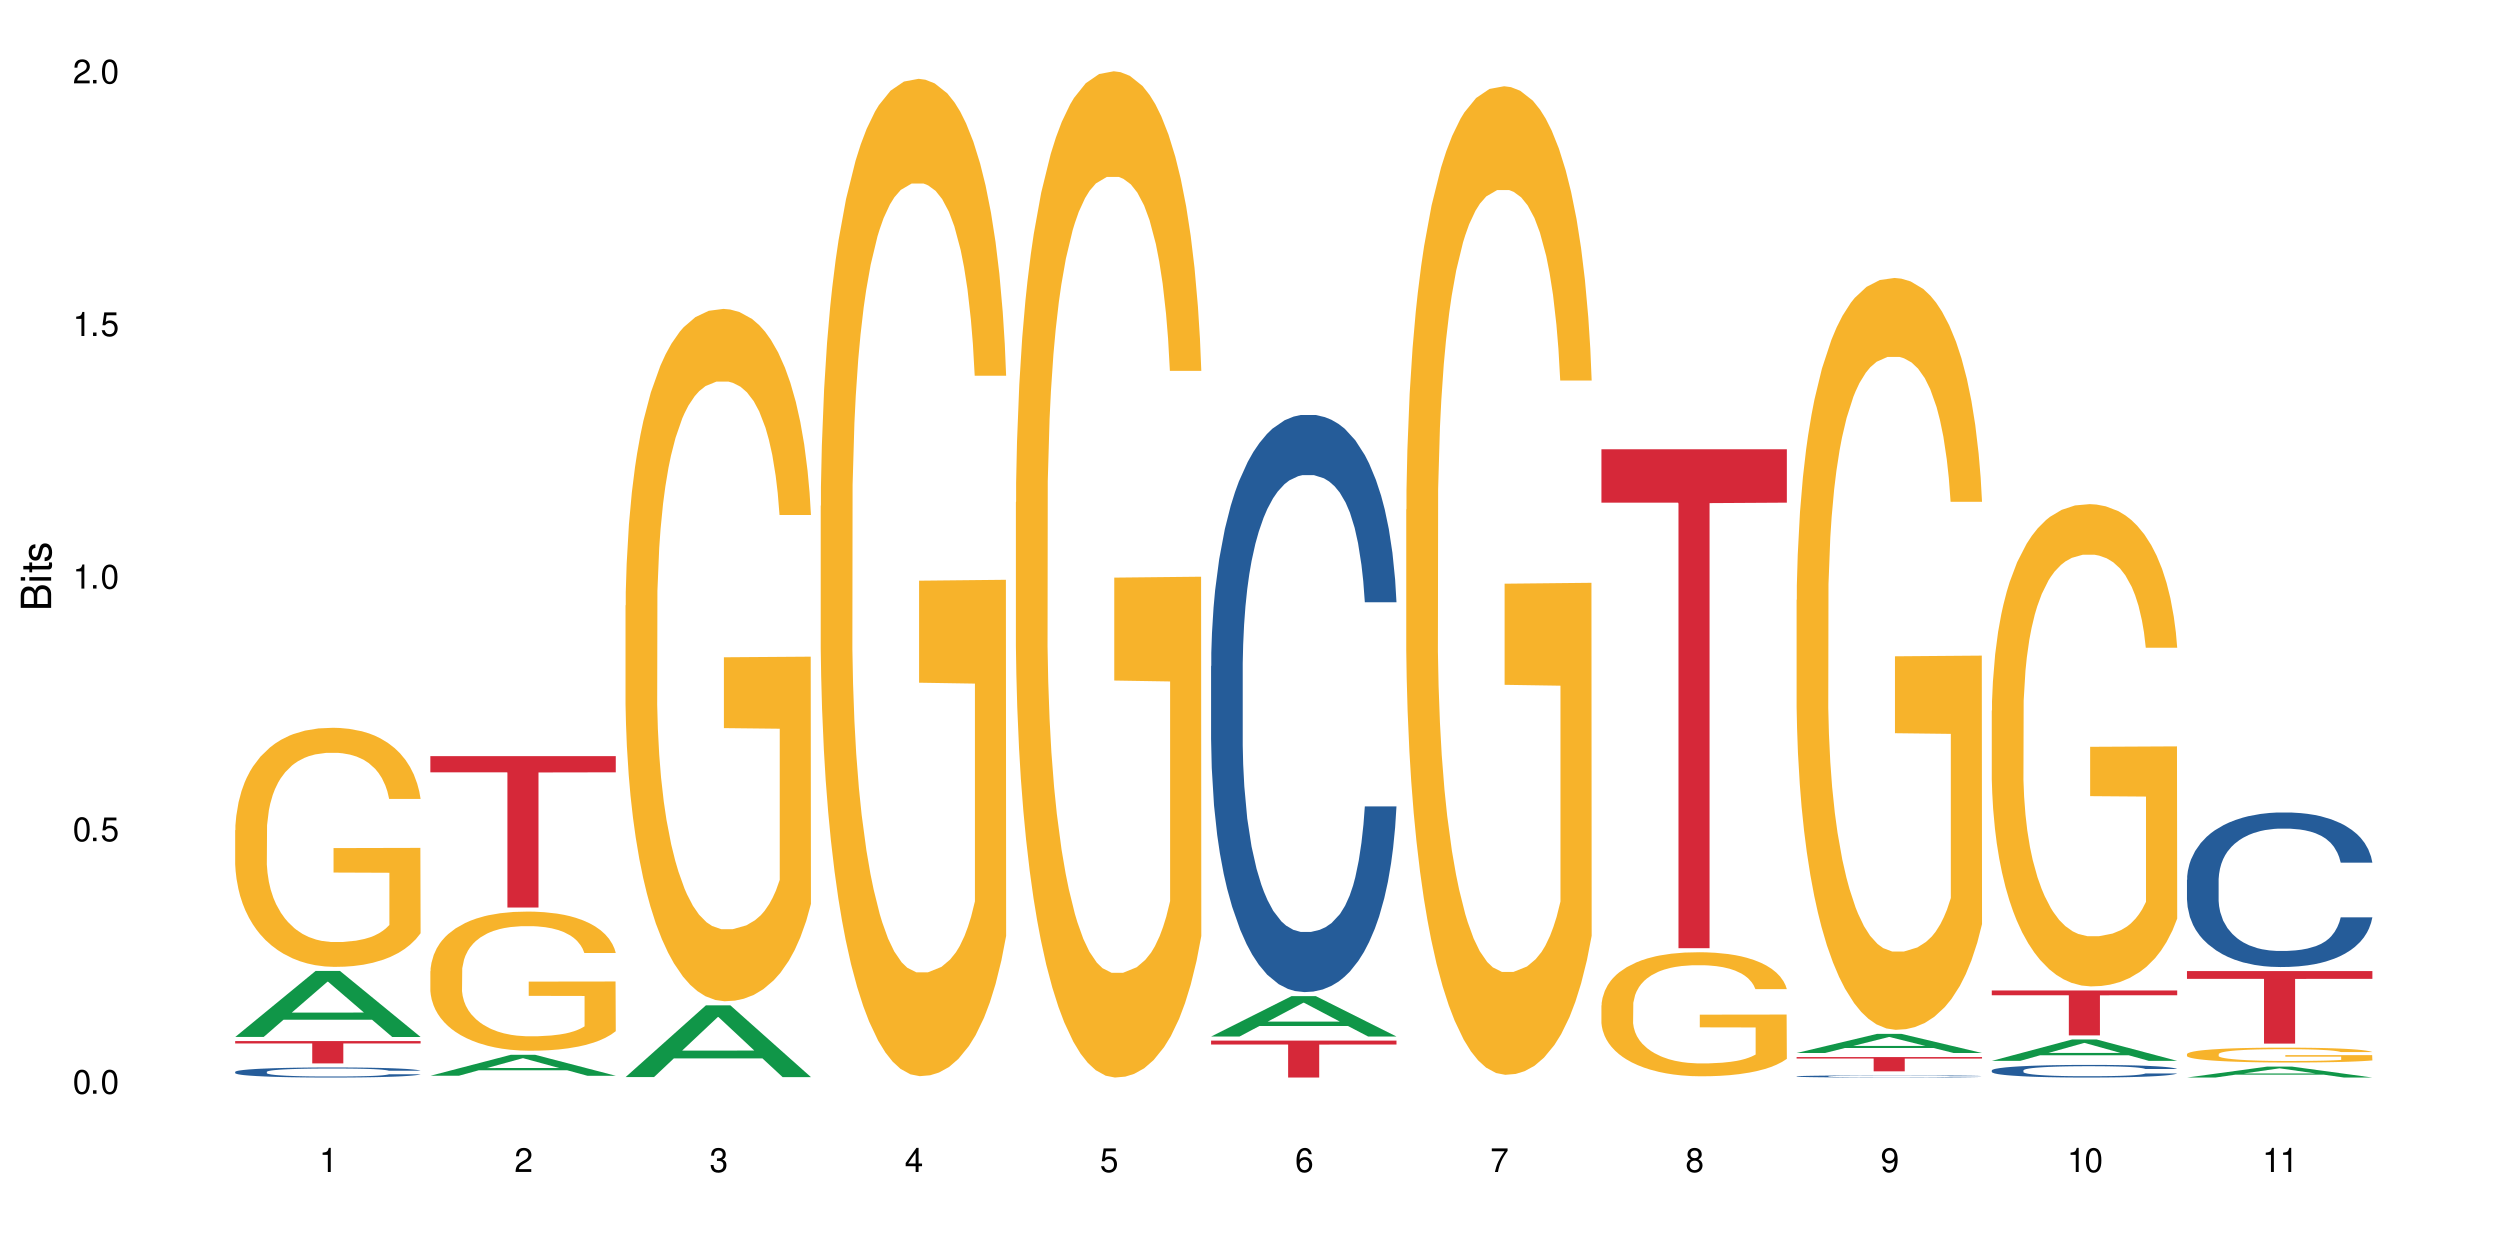<?xml version="1.0" encoding="UTF-8"?>
<svg xmlns="http://www.w3.org/2000/svg" xmlns:xlink="http://www.w3.org/1999/xlink" width="720" height="360" viewBox="0 0 720 360">
<defs>
<g>
<g id="glyph-0-0">
</g>
<g id="glyph-0-1">
<path d="M 2.641 -6.938 C 2 -6.938 1.422 -6.656 1.078 -6.172 C 0.641 -5.562 0.406 -4.641 0.406 -3.359 C 0.406 -1.016 1.188 0.219 2.641 0.219 C 4.078 0.219 4.859 -1.016 4.859 -3.297 C 4.859 -4.641 4.656 -5.547 4.203 -6.172 C 3.844 -6.656 3.281 -6.938 2.641 -6.938 Z M 2.641 -6.188 C 3.547 -6.188 4 -5.25 4 -3.375 C 4 -1.406 3.562 -0.484 2.625 -0.484 C 1.734 -0.484 1.281 -1.438 1.281 -3.344 C 1.281 -5.25 1.734 -6.188 2.641 -6.188 Z M 2.641 -6.188 "/>
</g>
<g id="glyph-0-2">
<path d="M 1.828 -1 L 0.828 -1 L 0.828 0 L 1.828 0 Z M 1.828 -1 "/>
</g>
<g id="glyph-0-3">
<path d="M 4.562 -6.797 L 1.062 -6.797 L 0.547 -3.094 L 1.328 -3.094 C 1.719 -3.562 2.047 -3.734 2.578 -3.734 C 3.484 -3.734 4.062 -3.109 4.062 -2.094 C 4.062 -1.125 3.484 -0.531 2.578 -0.531 C 1.828 -0.531 1.375 -0.906 1.188 -1.672 L 0.328 -1.672 C 0.453 -1.109 0.547 -0.844 0.75 -0.594 C 1.125 -0.078 1.828 0.219 2.594 0.219 C 3.969 0.219 4.922 -0.781 4.922 -2.219 C 4.922 -3.562 4.031 -4.484 2.719 -4.484 C 2.25 -4.484 1.859 -4.359 1.469 -4.062 L 1.734 -5.969 L 4.562 -5.969 Z M 4.562 -6.797 "/>
</g>
<g id="glyph-0-4">
<path d="M 2.484 -4.938 L 2.484 0 L 3.328 0 L 3.328 -6.938 L 2.766 -6.938 C 2.469 -5.875 2.281 -5.734 0.984 -5.562 L 0.984 -4.938 Z M 2.484 -4.938 "/>
</g>
<g id="glyph-0-5">
<path d="M 4.859 -0.828 L 1.281 -0.828 C 1.359 -1.406 1.672 -1.781 2.5 -2.281 L 3.469 -2.828 C 4.406 -3.344 4.906 -4.062 4.906 -4.906 C 4.906 -5.484 4.672 -6.031 4.266 -6.406 C 3.859 -6.766 3.375 -6.938 2.719 -6.938 C 1.859 -6.938 1.219 -6.625 0.844 -6.031 C 0.609 -5.672 0.5 -5.234 0.484 -4.531 L 1.328 -4.531 C 1.359 -5.016 1.406 -5.281 1.531 -5.516 C 1.75 -5.938 2.188 -6.203 2.703 -6.203 C 3.469 -6.203 4.031 -5.641 4.031 -4.891 C 4.031 -4.344 3.719 -3.859 3.125 -3.516 L 2.234 -3 C 0.812 -2.172 0.406 -1.531 0.328 -0.016 L 4.859 -0.016 Z M 4.859 -0.828 "/>
</g>
<g id="glyph-0-6">
<path d="M 2.125 -3.188 L 2.578 -3.188 C 3.5 -3.188 3.984 -2.766 3.984 -1.922 C 3.984 -1.062 3.469 -0.531 2.594 -0.531 C 1.656 -0.531 1.203 -1 1.156 -2.016 L 0.312 -2.016 C 0.344 -1.453 0.438 -1.094 0.609 -0.781 C 0.953 -0.109 1.625 0.219 2.547 0.219 C 3.953 0.219 4.859 -0.625 4.859 -1.938 C 4.859 -2.828 4.516 -3.297 3.703 -3.594 C 4.344 -3.844 4.656 -4.328 4.656 -5.031 C 4.656 -6.219 3.875 -6.938 2.578 -6.938 C 1.203 -6.938 0.484 -6.172 0.453 -4.703 L 1.297 -4.703 C 1.312 -5.125 1.344 -5.359 1.453 -5.578 C 1.641 -5.969 2.062 -6.203 2.594 -6.203 C 3.344 -6.203 3.797 -5.75 3.797 -5 C 3.797 -4.516 3.609 -4.219 3.25 -4.047 C 3.016 -3.953 2.703 -3.922 2.125 -3.906 Z M 2.125 -3.188 "/>
</g>
<g id="glyph-0-7">
<path d="M 3.141 -1.672 L 3.141 0 L 3.984 0 L 3.984 -1.672 L 4.984 -1.672 L 4.984 -2.438 L 3.984 -2.438 L 3.984 -6.938 L 3.359 -6.938 L 0.266 -2.578 L 0.266 -1.672 Z M 3.141 -2.438 L 1 -2.438 L 3.141 -5.5 Z M 3.141 -2.438 "/>
</g>
<g id="glyph-0-8">
<path d="M 4.781 -5.125 C 4.609 -6.266 3.891 -6.938 2.844 -6.938 C 2.094 -6.938 1.422 -6.578 1.031 -5.953 C 0.594 -5.266 0.406 -4.422 0.406 -3.172 C 0.406 -2 0.578 -1.25 0.984 -0.641 C 1.359 -0.078 1.953 0.219 2.703 0.219 C 3.984 0.219 4.922 -0.75 4.922 -2.094 C 4.922 -3.375 4.062 -4.281 2.844 -4.281 C 2.172 -4.281 1.641 -4.031 1.281 -3.516 C 1.281 -5.234 1.828 -6.188 2.797 -6.188 C 3.391 -6.188 3.797 -5.797 3.938 -5.125 Z M 2.734 -3.531 C 3.547 -3.531 4.062 -2.953 4.062 -2.031 C 4.062 -1.156 3.484 -0.531 2.703 -0.531 C 1.922 -0.531 1.328 -1.188 1.328 -2.078 C 1.328 -2.938 1.906 -3.531 2.734 -3.531 Z M 2.734 -3.531 "/>
</g>
<g id="glyph-0-9">
<path d="M 4.984 -6.797 L 0.438 -6.797 L 0.438 -5.969 L 4.109 -5.969 C 2.5 -3.656 1.828 -2.234 1.328 0 L 2.219 0 C 2.594 -2.172 3.453 -4.047 4.984 -6.094 Z M 4.984 -6.797 "/>
</g>
<g id="glyph-0-10">
<path d="M 3.75 -3.656 C 4.469 -4.094 4.688 -4.438 4.688 -5.078 C 4.688 -6.172 3.844 -6.938 2.641 -6.938 C 1.438 -6.938 0.594 -6.172 0.594 -5.094 C 0.594 -4.438 0.812 -4.094 1.516 -3.656 C 0.734 -3.266 0.359 -2.703 0.359 -1.922 C 0.359 -0.656 1.281 0.219 2.641 0.219 C 3.984 0.219 4.922 -0.656 4.922 -1.922 C 4.922 -2.703 4.531 -3.266 3.75 -3.656 Z M 2.641 -6.188 C 3.359 -6.188 3.812 -5.75 3.812 -5.062 C 3.812 -4.406 3.344 -3.984 2.641 -3.984 C 1.922 -3.984 1.453 -4.406 1.453 -5.078 C 1.453 -5.75 1.922 -6.188 2.641 -6.188 Z M 2.641 -3.266 C 3.484 -3.266 4.062 -2.719 4.062 -1.906 C 4.062 -1.078 3.484 -0.531 2.625 -0.531 C 1.797 -0.531 1.219 -1.094 1.219 -1.906 C 1.219 -2.719 1.781 -3.266 2.641 -3.266 Z M 2.641 -3.266 "/>
</g>
<g id="glyph-0-11">
<path d="M 0.516 -1.578 C 0.672 -0.453 1.406 0.219 2.438 0.219 C 3.188 0.219 3.859 -0.141 4.266 -0.766 C 4.688 -1.453 4.891 -2.297 4.891 -3.547 C 4.891 -4.719 4.703 -5.453 4.312 -6.078 C 3.938 -6.641 3.344 -6.938 2.594 -6.938 C 1.297 -6.938 0.359 -5.969 0.359 -4.625 C 0.359 -3.344 1.234 -2.453 2.453 -2.453 C 3.094 -2.453 3.578 -2.672 4.016 -3.203 C 4 -1.484 3.469 -0.531 2.5 -0.531 C 1.906 -0.531 1.484 -0.906 1.359 -1.578 Z M 2.578 -6.203 C 3.375 -6.203 3.969 -5.531 3.969 -4.641 C 3.969 -3.797 3.391 -3.188 2.547 -3.188 C 1.734 -3.188 1.234 -3.766 1.234 -4.688 C 1.234 -5.562 1.797 -6.203 2.578 -6.203 Z M 2.578 -6.203 "/>
</g>
<g id="glyph-1-0">
</g>
<g id="glyph-1-1">
<path d="M 0 -0.953 L 0 -4.891 C 0 -5.719 -0.234 -6.344 -0.734 -6.797 C -1.188 -7.234 -1.812 -7.469 -2.5 -7.469 C -3.547 -7.469 -4.188 -7 -4.625 -5.875 C -4.984 -6.688 -5.625 -7.094 -6.531 -7.094 C -7.172 -7.094 -7.734 -6.859 -8.141 -6.391 C -8.562 -5.922 -8.75 -5.344 -8.75 -4.5 L -8.75 -0.953 Z M -4.984 -2.062 L -7.766 -2.062 L -7.766 -4.219 C -7.766 -4.844 -7.688 -5.203 -7.453 -5.5 C -7.219 -5.812 -6.859 -5.969 -6.375 -5.969 C -5.891 -5.969 -5.531 -5.812 -5.297 -5.5 C -5.062 -5.203 -4.984 -4.844 -4.984 -4.219 Z M -0.984 -2.062 L -4 -2.062 L -4 -4.781 C -4 -5.766 -3.438 -6.359 -2.484 -6.359 C -1.547 -6.359 -0.984 -5.766 -0.984 -4.781 Z M -0.984 -2.062 "/>
</g>
<g id="glyph-1-2">
<path d="M -6.281 -1.797 L -6.281 -0.797 L 0 -0.797 L 0 -1.797 Z M -8.75 -1.797 L -8.75 -0.797 L -7.484 -0.797 L -7.484 -1.797 Z M -8.75 -1.797 "/>
</g>
<g id="glyph-1-3">
<path d="M -6.281 -3.047 L -6.281 -2.016 L -8.016 -2.016 L -8.016 -1.016 L -6.281 -1.016 L -6.281 -0.172 L -5.469 -0.172 L -5.469 -1.016 L -0.719 -1.016 C -0.078 -1.016 0.281 -1.453 0.281 -2.234 C 0.281 -2.5 0.25 -2.719 0.188 -3.047 L -0.641 -3.047 C -0.609 -2.906 -0.594 -2.766 -0.594 -2.562 C -0.594 -2.141 -0.719 -2.016 -1.156 -2.016 L -5.469 -2.016 L -5.469 -3.047 Z M -6.281 -3.047 "/>
</g>
<g id="glyph-1-4">
<path d="M -4.531 -5.25 C -5.766 -5.25 -6.469 -4.422 -6.469 -2.969 C -6.469 -1.516 -5.719 -0.562 -4.547 -0.562 C -3.562 -0.562 -3.094 -1.062 -2.734 -2.562 L -2.516 -3.484 C -2.344 -4.188 -2.094 -4.469 -1.641 -4.469 C -1.047 -4.469 -0.641 -3.875 -0.641 -3 C -0.641 -2.453 -0.797 -2 -1.062 -1.75 C -1.25 -1.594 -1.422 -1.531 -1.875 -1.469 L -1.875 -0.406 C -0.422 -0.453 0.281 -1.266 0.281 -2.922 C 0.281 -4.5 -0.5 -5.516 -1.719 -5.516 C -2.656 -5.516 -3.172 -4.984 -3.469 -3.734 L -3.703 -2.766 C -3.891 -1.953 -4.156 -1.609 -4.594 -1.609 C -5.188 -1.609 -5.547 -2.125 -5.547 -2.938 C -5.547 -3.75 -5.203 -4.172 -4.531 -4.203 Z M -4.531 -5.25 "/>
</g>
</g>
</defs>
<rect x="-72" y="-36" width="864" height="432" fill="rgb(100%, 100%, 100%)" fill-opacity="1"/>
<path fill-rule="nonzero" fill="rgb(6.275%, 58.824%, 28.235%)" fill-opacity="1" d="M 67.73 298.637 L 67.789 298.621 L 90.895 279.629 L 97.91 279.629 L 121.133 298.656 L 112.973 298.656 L 107.152 293.688 L 81.652 293.688 L 75.945 298.637 L 67.73 298.637 L 84.105 291.633 L 104.816 291.617 L 94.488 282.738 L 94.375 282.719 L 94.262 282.773 L 84.047 291.617 L 84.105 291.633 Z M 67.73 298.637 "/>
<path fill-rule="nonzero" fill="rgb(14.51%, 36.078%, 60%)" fill-opacity="1" d="M 67.73 308.691 L 67.797 308.691 L 67.797 308.629 L 67.992 308.527 L 68.449 308.398 L 68.902 308.312 L 70.074 308.156 L 71.703 308.004 L 73.398 307.887 L 74.633 307.816 L 75.742 307.766 L 78.281 307.668 L 79.91 307.617 L 81.668 307.57 L 83.816 307.527 L 85.379 307.5 L 88.895 307.457 L 91.5 307.438 L 93.52 307.43 L 97.883 307.43 L 100.488 307.441 L 102.375 307.453 L 104.461 307.477 L 106.219 307.5 L 109.281 307.559 L 112.016 307.633 L 113.254 307.676 L 115.207 307.758 L 116.703 307.836 L 117.746 307.906 L 118.918 308.004 L 119.961 308.121 L 120.742 308.258 L 121.133 308.371 L 112.016 308.371 L 111.559 308.266 L 111.039 308.184 L 110.062 308.074 L 109.086 308 L 107.715 307.922 L 106.48 307.871 L 104.785 307.82 L 103.289 307.789 L 101.727 307.766 L 100.227 307.75 L 97.363 307.734 L 94.039 307.734 L 92.805 307.738 L 90.262 307.758 L 88.895 307.777 L 86.941 307.816 L 85.574 307.852 L 83.945 307.902 L 82.84 307.949 L 81.473 308.016 L 80.496 308.078 L 79.387 308.164 L 78.738 308.23 L 78.152 308.305 L 77.629 308.395 L 77.238 308.488 L 76.977 308.586 L 76.848 308.68 L 76.848 309.09 L 76.977 309.188 L 77.305 309.297 L 78.152 309.461 L 79.387 309.602 L 80.82 309.711 L 82.188 309.793 L 82.969 309.828 L 84.012 309.871 L 85.641 309.926 L 87.984 309.977 L 89.352 310 L 91.438 310.02 L 93.586 310.031 L 96.449 310.031 L 98.988 310.02 L 100.684 310.008 L 102.441 309.984 L 104.852 309.941 L 106.348 309.898 L 107.652 309.848 L 108.629 309.797 L 109.281 309.754 L 110.258 309.672 L 111.039 309.582 L 111.625 309.488 L 112.016 309.398 L 121.133 309.398 L 120.742 309.504 L 120.156 309.609 L 119.57 309.684 L 118.656 309.777 L 117.613 309.859 L 116.117 309.953 L 114.879 310.016 L 113.254 310.082 L 111.754 310.129 L 110.125 310.176 L 107.715 310.23 L 106.152 310.254 L 104.461 310.281 L 102.441 310.301 L 99.902 310.32 L 97.168 310.328 L 94.625 310.332 L 91.891 310.328 L 89.871 310.316 L 87.203 310.293 L 83.883 310.246 L 81.473 310.195 L 79.582 310.145 L 77.957 310.09 L 76.133 310.02 L 73.789 309.902 L 72.355 309.812 L 71.379 309.738 L 70.27 309.637 L 69.488 309.543 L 68.578 309.395 L 67.926 309.207 L 67.73 309.059 Z M 67.73 308.691 "/>
<path fill-rule="nonzero" fill="rgb(96.863%, 70.196%, 16.863%)" fill-opacity="1" d="M 67.73 239.094 L 67.797 239.031 L 67.797 237.773 L 68.055 234.941 L 68.707 231.043 L 69.555 227.836 L 70.465 225.32 L 71.051 224 L 72.027 222.113 L 72.875 220.73 L 75.023 217.898 L 77.762 215.258 L 79.258 214.125 L 80.949 213.055 L 83.359 211.859 L 84.469 211.422 L 87.855 210.414 L 91.695 209.785 L 95.93 209.598 L 97.883 209.66 L 100.555 209.91 L 104.199 210.602 L 106.285 211.23 L 107.91 211.859 L 109.605 212.68 L 111.688 213.938 L 113.645 215.445 L 115.207 216.953 L 116.77 218.844 L 118.07 220.855 L 119.18 223.055 L 120.156 225.695 L 120.742 227.898 L 121.133 230.102 L 112.078 230.102 L 111.559 227.898 L 110.973 226.199 L 109.996 224.125 L 109.02 222.617 L 108.043 221.422 L 106.219 219.785 L 104.656 218.777 L 102.703 217.898 L 100.812 217.332 L 98.664 216.953 L 97.363 216.828 L 93.91 216.828 L 90.785 217.27 L 88.961 217.773 L 87.66 218.277 L 85.836 219.219 L 84.727 219.973 L 84.078 220.477 L 82.125 222.426 L 80.82 224.188 L 80.105 225.383 L 79.191 227.27 L 78.543 228.969 L 77.824 231.484 L 77.434 233.371 L 76.914 237.648 L 76.848 248.969 L 77.043 251.359 L 77.434 253.938 L 77.957 256.199 L 78.738 258.59 L 79.52 260.414 L 80.887 262.867 L 82.059 264.504 L 82.969 265.57 L 84.727 267.27 L 85.445 267.836 L 87.137 268.969 L 88.895 269.848 L 91.047 270.602 L 92.672 270.98 L 95.277 271.297 L 98.598 271.297 L 102.508 270.918 L 104.98 270.414 L 106.676 269.91 L 107.781 269.473 L 109.148 268.777 L 110.125 268.148 L 111.039 267.457 L 112.145 266.391 L 112.145 251.359 L 96.059 251.293 L 96.059 244.25 L 121.066 244.188 L 121.133 268.777 L 119.766 270.477 L 118.07 272.113 L 116.441 273.371 L 114.75 274.441 L 112.34 275.633 L 110.387 276.391 L 107.391 277.27 L 104.656 277.836 L 101.789 278.215 L 99.25 278.402 L 96.254 278.465 L 93.586 278.34 L 90.719 277.961 L 88.441 277.457 L 86.355 276.828 L 84.273 276.012 L 81.668 274.691 L 79.973 273.621 L 78.215 272.301 L 76.457 270.73 L 74.895 269.031 L 73.852 267.711 L 72.812 266.199 L 71.703 264.312 L 70.66 262.176 L 69.879 260.227 L 69.164 258.023 L 68.645 255.949 L 68.121 253.117 L 67.859 250.855 L 67.73 248.906 Z M 67.73 239.094 "/>
<path fill-rule="nonzero" fill="rgb(83.922%, 15.686%, 22.353%)" fill-opacity="1" d="M 67.73 299.82 L 121.133 299.82 L 121.133 300.512 L 98.875 300.516 L 98.875 306.266 L 89.922 306.266 L 89.922 300.523 L 89.793 300.512 L 67.73 300.512 Z M 67.73 299.82 "/>
<path fill-rule="nonzero" fill="rgb(6.275%, 58.824%, 28.235%)" fill-opacity="1" d="M 123.941 309.816 L 124 309.812 L 147.105 303.781 L 154.125 303.781 L 177.344 309.824 L 169.184 309.824 L 163.367 308.246 L 137.863 308.246 L 132.156 309.816 L 123.941 309.816 L 140.316 307.594 L 161.027 307.59 L 150.699 304.77 L 150.586 304.762 L 150.473 304.781 L 140.258 307.59 L 140.316 307.594 Z M 123.941 309.816 "/>
<path fill-rule="nonzero" fill="rgb(96.863%, 70.196%, 16.863%)" fill-opacity="1" d="M 123.941 279.703 L 124.008 279.664 L 124.008 278.934 L 124.27 277.285 L 124.918 275.016 L 125.766 273.148 L 126.676 271.684 L 127.266 270.914 L 128.242 269.816 L 129.086 269.012 L 131.234 267.363 L 133.973 265.828 L 135.469 265.168 L 137.164 264.547 L 139.57 263.852 L 140.68 263.594 L 144.066 263.008 L 147.906 262.641 L 152.141 262.531 L 154.094 262.57 L 156.766 262.715 L 160.41 263.117 L 162.496 263.484 L 164.125 263.852 L 165.816 264.328 L 167.902 265.059 L 169.855 265.938 L 171.418 266.816 L 172.98 267.914 L 174.281 269.086 L 175.391 270.367 L 176.367 271.902 L 176.953 273.184 L 177.344 274.465 L 168.293 274.465 L 167.77 273.184 L 167.184 272.195 L 166.207 270.988 L 165.23 270.109 L 164.254 269.414 L 162.43 268.465 L 160.867 267.879 L 158.914 267.363 L 157.023 267.035 L 154.875 266.816 L 153.574 266.742 L 150.121 266.742 L 146.996 267 L 145.172 267.293 L 143.871 267.586 L 142.047 268.133 L 140.941 268.574 L 140.289 268.867 L 138.336 270 L 137.031 271.027 L 136.316 271.723 L 135.402 272.82 L 134.754 273.809 L 134.035 275.273 L 133.645 276.371 L 133.125 278.859 L 133.059 285.449 L 133.254 286.84 L 133.645 288.34 L 134.168 289.66 L 134.949 291.051 L 135.73 292.113 L 137.098 293.539 L 138.27 294.492 L 139.18 295.113 L 140.941 296.102 L 141.656 296.43 L 143.348 297.09 L 145.109 297.602 L 147.258 298.043 L 148.883 298.262 L 151.488 298.445 L 154.812 298.445 L 158.719 298.227 L 161.191 297.934 L 162.887 297.641 L 163.992 297.383 L 165.359 296.98 L 166.336 296.613 L 167.25 296.211 L 168.355 295.59 L 168.355 286.84 L 152.27 286.805 L 152.27 282.703 L 177.277 282.668 L 177.344 296.98 L 175.977 297.969 L 174.281 298.922 L 172.656 299.652 L 170.961 300.273 L 168.551 300.969 L 166.598 301.41 L 163.602 301.922 L 160.867 302.25 L 158 302.473 L 155.461 302.582 L 152.465 302.617 L 149.797 302.543 L 146.93 302.324 L 144.652 302.031 L 142.566 301.664 L 140.484 301.191 L 137.879 300.422 L 136.188 299.801 L 134.426 299.031 L 132.668 298.113 L 131.105 297.125 L 130.062 296.359 L 129.023 295.48 L 127.914 294.383 L 126.871 293.137 L 126.09 292 L 125.375 290.719 L 124.855 289.512 L 124.332 287.863 L 124.074 286.547 L 123.941 285.414 Z M 123.941 279.703 "/>
<path fill-rule="nonzero" fill="rgb(83.922%, 15.686%, 22.353%)" fill-opacity="1" d="M 123.941 217.758 L 177.344 217.758 L 177.344 222.426 L 155.086 222.469 L 155.086 261.367 L 146.133 261.367 L 146.133 222.508 L 146.004 222.426 L 123.941 222.426 Z M 123.941 217.758 "/>
<path fill-rule="nonzero" fill="rgb(6.275%, 58.824%, 28.235%)" fill-opacity="1" d="M 180.152 310.191 L 180.211 310.172 L 203.316 289.527 L 210.336 289.527 L 233.555 310.211 L 225.395 310.211 L 219.578 304.812 L 194.074 304.812 L 188.371 310.191 L 180.152 310.191 L 196.527 302.578 L 217.238 302.559 L 206.91 292.906 L 206.797 292.887 L 206.684 292.945 L 196.473 302.559 L 196.527 302.578 Z M 180.152 310.191 "/>
<path fill-rule="nonzero" fill="rgb(96.863%, 70.196%, 16.863%)" fill-opacity="1" d="M 180.152 174.367 L 180.219 174.184 L 180.219 170.543 L 180.48 162.348 L 181.129 151.059 L 181.977 141.77 L 182.891 134.484 L 183.477 130.66 L 184.453 125.199 L 185.297 121.191 L 187.449 112.996 L 190.184 105.348 L 191.68 102.07 L 193.375 98.977 L 195.785 95.516 L 196.891 94.242 L 200.277 91.328 L 204.121 89.508 L 208.352 88.961 L 210.305 89.141 L 212.977 89.871 L 216.621 91.875 L 218.707 93.695 L 220.336 95.516 L 222.027 97.883 L 224.113 101.523 L 226.066 105.895 L 227.629 110.266 L 229.191 115.73 L 230.492 121.555 L 231.602 127.93 L 232.578 135.578 L 233.164 141.953 L 233.555 148.324 L 224.504 148.324 L 223.98 141.953 L 223.395 137.035 L 222.418 131.027 L 221.441 126.656 L 220.465 123.195 L 218.641 118.461 L 217.078 115.547 L 215.125 112.996 L 213.238 111.359 L 211.086 110.266 L 209.785 109.902 L 206.332 109.902 L 203.207 111.176 L 201.383 112.633 L 200.082 114.09 L 198.258 116.82 L 197.152 119.008 L 196.5 120.465 L 194.547 126.109 L 193.242 131.207 L 192.527 134.668 L 191.617 140.129 L 190.965 145.047 L 190.246 152.332 L 189.855 157.793 L 189.336 170.176 L 189.27 202.957 L 189.465 209.875 L 189.855 217.344 L 190.379 223.898 L 191.16 230.816 L 191.941 236.098 L 193.309 243.199 L 194.48 247.934 L 195.395 251.031 L 197.152 255.949 L 197.867 257.586 L 199.562 260.863 L 201.32 263.414 L 203.469 265.598 L 205.098 266.691 L 207.699 267.602 L 211.023 267.602 L 214.93 266.508 L 217.402 265.055 L 219.098 263.598 L 220.203 262.32 L 221.57 260.316 L 222.551 258.496 L 223.461 256.492 L 224.566 253.398 L 224.566 209.875 L 208.484 209.695 L 208.484 189.297 L 233.488 189.117 L 233.555 260.316 L 232.188 265.234 L 230.492 269.969 L 228.867 273.613 L 227.172 276.707 L 224.762 280.168 L 222.809 282.352 L 219.812 284.902 L 217.078 286.539 L 214.215 287.633 L 211.672 288.18 L 208.68 288.363 L 206.008 287.996 L 203.141 286.906 L 200.863 285.449 L 198.777 283.629 L 196.695 281.262 L 194.09 277.438 L 192.398 274.34 L 190.641 270.516 L 188.879 265.965 L 187.316 261.047 L 186.277 257.223 L 185.234 252.852 L 184.125 247.391 L 183.086 241.199 L 182.305 235.551 L 181.586 229.18 L 181.066 223.168 L 180.543 214.977 L 180.285 208.418 L 180.152 202.773 Z M 180.152 174.367 "/>
<path fill-rule="nonzero" fill="rgb(96.863%, 70.196%, 16.863%)" fill-opacity="1" d="M 236.367 145.727 L 236.43 145.465 L 236.43 140.219 L 236.691 128.414 L 237.344 112.152 L 238.188 98.773 L 239.102 88.281 L 239.688 82.77 L 240.664 74.902 L 241.512 69.129 L 243.66 57.328 L 246.395 46.309 L 247.891 41.586 L 249.586 37.129 L 251.996 32.145 L 253.102 30.309 L 256.488 26.109 L 260.332 23.488 L 264.562 22.699 L 266.516 22.961 L 269.188 24.012 L 272.836 26.898 L 274.918 29.52 L 276.547 32.145 L 278.238 35.555 L 280.324 40.801 L 282.277 47.098 L 283.84 53.391 L 285.402 61.262 L 286.707 69.656 L 287.812 78.836 L 288.789 89.855 L 289.375 99.035 L 289.766 108.215 L 280.715 108.215 L 280.191 99.035 L 279.605 91.953 L 278.629 83.297 L 277.652 77 L 276.676 72.016 L 274.852 65.195 L 273.289 61 L 271.336 57.328 L 269.449 54.965 L 267.301 53.391 L 265.996 52.867 L 262.543 52.867 L 259.418 54.703 L 257.594 56.801 L 256.293 58.898 L 254.469 62.836 L 253.363 65.984 L 252.711 68.082 L 250.758 76.215 L 249.457 83.559 L 248.738 88.543 L 247.828 96.41 L 247.176 103.496 L 246.461 113.988 L 246.07 121.855 L 245.547 139.695 L 245.484 186.91 L 245.68 196.879 L 246.07 207.633 L 246.59 217.078 L 247.371 227.047 L 248.152 234.652 L 249.52 244.883 L 250.691 251.703 L 251.605 256.164 L 253.363 263.246 L 254.078 265.605 L 255.773 270.328 L 257.531 274 L 259.68 277.148 L 261.309 278.723 L 263.914 280.035 L 267.234 280.035 L 271.141 278.461 L 273.617 276.363 L 275.309 274.262 L 276.418 272.426 L 277.785 269.543 L 278.762 266.918 L 279.672 264.031 L 280.781 259.574 L 280.781 196.879 L 264.695 196.617 L 264.695 167.238 L 289.699 166.977 L 289.766 269.543 L 288.398 276.625 L 286.707 283.445 L 285.078 288.691 L 283.383 293.148 L 280.977 298.133 L 279.02 301.281 L 276.023 304.953 L 273.289 307.316 L 270.426 308.891 L 267.887 309.676 L 264.891 309.938 L 262.219 309.414 L 259.355 307.84 L 257.074 305.742 L 254.992 303.117 L 252.906 299.707 L 250.301 294.199 L 248.609 289.738 L 246.852 284.23 L 245.094 277.672 L 243.527 270.59 L 242.488 265.082 L 241.445 258.785 L 240.34 250.918 L 239.297 242 L 238.516 233.867 L 237.797 224.684 L 237.277 216.027 L 236.758 204.223 L 236.496 194.781 L 236.367 186.648 Z M 236.367 145.727 "/>
<path fill-rule="nonzero" fill="rgb(96.863%, 70.196%, 16.863%)" fill-opacity="1" d="M 292.578 144.652 L 292.641 144.387 L 292.641 139.094 L 292.902 127.184 L 293.555 110.777 L 294.398 97.277 L 295.312 86.691 L 295.898 81.133 L 296.875 73.195 L 297.723 67.371 L 299.871 55.461 L 302.605 44.348 L 304.105 39.582 L 305.797 35.082 L 308.207 30.055 L 309.312 28.203 L 312.699 23.965 L 316.543 21.32 L 320.773 20.527 L 322.73 20.789 L 325.398 21.848 L 329.047 24.762 L 331.129 27.406 L 332.758 30.055 L 334.449 33.496 L 336.535 38.789 L 338.488 45.141 L 340.051 51.492 L 341.613 59.43 L 342.918 67.902 L 344.023 77.164 L 345 88.281 L 345.586 97.543 L 345.977 106.805 L 336.926 106.805 L 336.406 97.543 L 335.82 90.398 L 334.84 81.664 L 333.863 75.312 L 332.887 70.281 L 331.066 63.402 L 329.5 59.168 L 327.547 55.461 L 325.66 53.078 L 323.512 51.492 L 322.207 50.961 L 318.758 50.961 L 315.629 52.816 L 313.809 54.934 L 312.504 57.051 L 310.68 61.02 L 309.574 64.195 L 308.922 66.312 L 306.969 74.516 L 305.668 81.93 L 304.949 86.957 L 304.039 94.898 L 303.387 102.043 L 302.672 112.629 L 302.281 120.57 L 301.758 138.566 L 301.695 186.207 L 301.891 196.262 L 302.281 207.113 L 302.801 216.641 L 303.582 226.699 L 304.363 234.375 L 305.73 244.695 L 306.902 251.578 L 307.816 256.078 L 309.574 263.223 L 310.289 265.605 L 311.984 270.367 L 313.742 274.074 L 315.891 277.25 L 317.52 278.836 L 320.125 280.16 L 323.445 280.16 L 327.352 278.574 L 329.828 276.457 L 331.52 274.34 L 332.629 272.484 L 333.996 269.574 L 334.973 266.926 L 335.883 264.016 L 336.992 259.516 L 336.992 196.262 L 320.906 195.996 L 320.906 166.355 L 345.914 166.09 L 345.977 269.574 L 344.609 276.719 L 342.918 283.602 L 341.289 288.895 L 339.598 293.395 L 337.188 298.422 L 335.234 301.598 L 332.238 305.305 L 329.5 307.688 L 326.637 309.273 L 324.098 310.066 L 321.102 310.332 L 318.43 309.805 L 315.566 308.215 L 313.285 306.098 L 311.203 303.453 L 309.117 300.012 L 306.512 294.453 L 304.82 289.953 L 303.062 284.395 L 301.305 277.777 L 299.742 270.633 L 298.699 265.074 L 297.656 258.723 L 296.551 250.781 L 295.508 241.785 L 294.727 233.578 L 294.008 224.316 L 293.488 215.582 L 292.969 203.672 L 292.707 194.145 L 292.578 185.941 Z M 292.578 144.652 "/>
<path fill-rule="nonzero" fill="rgb(6.275%, 58.824%, 28.235%)" fill-opacity="1" d="M 348.789 298.512 L 348.844 298.504 L 371.953 286.891 L 378.969 286.891 L 402.188 298.523 L 394.031 298.523 L 388.211 295.488 L 362.711 295.488 L 357.004 298.512 L 348.789 298.512 L 365.164 294.23 L 385.871 294.219 L 375.547 288.789 L 375.434 288.781 L 375.316 288.812 L 365.105 294.219 L 365.164 294.23 Z M 348.789 298.512 "/>
<path fill-rule="nonzero" fill="rgb(14.51%, 36.078%, 60%)" fill-opacity="1" d="M 348.789 191.836 L 348.852 191.684 L 348.852 188.039 L 349.051 182.266 L 349.504 174.973 L 349.961 169.957 L 351.133 160.996 L 352.762 152.336 L 354.453 145.652 L 355.691 141.699 L 356.797 138.66 L 359.34 133.039 L 360.965 130.152 L 362.727 127.57 L 364.875 124.988 L 366.438 123.469 L 369.953 121.039 L 372.559 119.977 L 374.578 119.52 L 378.941 119.52 L 381.547 120.129 L 383.434 120.887 L 385.52 122.102 L 387.277 123.469 L 390.336 126.812 L 393.07 131.066 L 394.309 133.496 L 396.262 138.207 L 397.762 142.766 L 398.805 146.715 L 399.977 152.336 L 401.016 159.172 L 401.797 166.922 L 402.188 173.453 L 393.07 173.453 L 392.617 167.375 L 392.094 162.668 L 391.117 156.438 L 390.141 152.031 L 388.773 147.625 L 387.535 144.738 L 385.844 141.852 L 384.344 140.027 L 382.781 138.66 L 381.285 137.75 L 378.418 136.84 L 375.098 136.84 L 373.859 137.145 L 371.32 138.359 L 369.953 139.422 L 368 141.547 L 366.633 143.523 L 365.004 146.562 L 363.898 149.145 L 362.531 153.094 L 361.551 156.59 L 360.445 161.602 L 359.793 165.402 L 359.207 169.656 L 358.688 174.668 L 358.297 179.984 L 358.035 185.605 L 357.906 191.078 L 357.906 214.625 L 358.035 220.094 L 358.363 226.477 L 359.207 235.742 L 360.445 243.793 L 361.879 250.176 L 363.246 254.734 L 364.027 256.859 L 365.07 259.289 L 366.695 262.328 L 369.043 265.367 L 370.41 266.582 L 372.492 267.797 L 374.641 268.406 L 377.508 268.406 L 380.047 267.797 L 381.742 267.039 L 383.5 265.824 L 385.91 263.242 L 387.406 260.809 L 388.707 257.922 L 389.688 255.035 L 390.336 252.605 L 391.312 247.895 L 392.094 242.73 L 392.68 237.414 L 393.07 232.25 L 402.188 232.25 L 401.797 238.324 L 401.211 244.25 L 400.625 248.656 L 399.715 253.973 L 398.672 258.684 L 397.176 264 L 395.938 267.496 L 394.309 271.293 L 392.812 274.18 L 391.184 276.762 L 388.773 279.801 L 387.211 281.32 L 385.52 282.688 L 383.5 283.902 L 380.961 284.965 L 378.223 285.574 L 375.684 285.727 L 372.949 285.422 L 370.93 284.812 L 368.262 283.445 L 364.938 280.711 L 362.531 277.824 L 360.641 274.938 L 359.012 271.902 L 357.188 267.797 L 354.844 261.113 L 353.41 255.949 L 352.434 251.695 L 351.328 245.77 L 350.547 240.453 L 349.637 231.945 L 348.984 221.156 L 348.789 212.801 Z M 348.789 191.836 "/>
<path fill-rule="nonzero" fill="rgb(83.922%, 15.686%, 22.353%)" fill-opacity="1" d="M 348.789 299.688 L 402.188 299.688 L 402.188 300.828 L 379.934 300.836 L 379.934 310.332 L 370.98 310.332 L 370.98 300.848 L 370.848 300.828 L 348.789 300.828 Z M 348.789 299.688 "/>
<path fill-rule="nonzero" fill="rgb(96.863%, 70.196%, 16.863%)" fill-opacity="1" d="M 405 146.785 L 405.066 146.523 L 405.066 141.324 L 405.324 129.621 L 405.977 113.5 L 406.824 100.242 L 407.734 89.84 L 408.32 84.379 L 409.297 76.578 L 410.145 70.859 L 412.293 59.16 L 415.027 48.238 L 416.527 43.559 L 418.219 39.137 L 420.629 34.199 L 421.738 32.379 L 425.121 28.219 L 428.965 25.617 L 433.199 24.836 L 435.152 25.098 L 437.82 26.137 L 441.469 28.996 L 443.551 31.598 L 445.18 34.199 L 446.875 37.578 L 448.957 42.777 L 450.91 49.02 L 452.473 55.258 L 454.039 63.059 L 455.34 71.379 L 456.445 80.48 L 457.426 91.398 L 458.012 100.5 L 458.402 109.602 L 449.348 109.602 L 448.828 100.5 L 448.242 93.48 L 447.266 84.898 L 446.289 78.66 L 445.312 73.719 L 443.488 66.961 L 441.926 62.801 L 439.973 59.16 L 438.082 56.82 L 435.934 55.258 L 434.629 54.738 L 431.18 54.738 L 428.055 56.559 L 426.23 58.637 L 424.926 60.719 L 423.105 64.617 L 421.996 67.738 L 421.348 69.82 L 419.391 77.879 L 418.09 85.16 L 417.375 90.102 L 416.461 97.902 L 415.809 104.922 L 415.094 115.32 L 414.703 123.121 L 414.184 140.805 L 414.117 187.605 L 414.312 197.484 L 414.703 208.145 L 415.223 217.508 L 416.004 227.387 L 416.785 234.93 L 418.156 245.066 L 419.328 251.828 L 420.238 256.25 L 421.996 263.27 L 422.715 265.609 L 424.406 270.289 L 426.164 273.93 L 428.312 277.051 L 429.941 278.609 L 432.547 279.91 L 435.867 279.91 L 439.777 278.352 L 442.25 276.27 L 443.945 274.191 L 445.051 272.371 L 446.418 269.508 L 447.395 266.91 L 448.309 264.051 L 449.414 259.629 L 449.414 197.484 L 433.328 197.227 L 433.328 168.105 L 458.336 167.844 L 458.402 269.508 L 457.031 276.531 L 455.34 283.289 L 453.711 288.492 L 452.02 292.91 L 449.609 297.852 L 447.656 300.973 L 444.66 304.613 L 441.926 306.953 L 439.059 308.512 L 436.52 309.293 L 433.523 309.551 L 430.855 309.031 L 427.988 307.473 L 425.707 305.391 L 423.625 302.793 L 421.543 299.41 L 418.938 293.949 L 417.242 289.531 L 415.484 284.07 L 413.727 277.57 L 412.164 270.551 L 411.121 265.09 L 410.078 258.848 L 408.973 251.047 L 407.93 242.207 L 407.148 234.148 L 406.434 225.047 L 405.91 216.469 L 405.391 204.766 L 405.129 195.406 L 405 187.344 Z M 405 146.785 "/>
<path fill-rule="nonzero" fill="rgb(96.863%, 70.196%, 16.863%)" fill-opacity="1" d="M 461.211 289.547 L 461.277 289.512 L 461.277 288.859 L 461.535 287.391 L 462.188 285.367 L 463.035 283.703 L 463.945 282.398 L 464.531 281.715 L 465.508 280.734 L 466.355 280.016 L 468.504 278.547 L 471.242 277.176 L 472.738 276.59 L 474.43 276.035 L 476.84 275.414 L 477.949 275.188 L 481.336 274.664 L 485.176 274.34 L 489.41 274.242 L 491.363 274.273 L 494.035 274.402 L 497.68 274.762 L 499.766 275.09 L 501.391 275.414 L 503.086 275.84 L 505.168 276.492 L 507.125 277.273 L 508.688 278.059 L 510.25 279.039 L 511.551 280.082 L 512.66 281.223 L 513.637 282.594 L 514.223 283.738 L 514.613 284.879 L 505.559 284.879 L 505.039 283.738 L 504.453 282.855 L 503.477 281.777 L 502.5 280.996 L 501.523 280.375 L 499.699 279.527 L 498.137 279.004 L 496.184 278.547 L 494.293 278.254 L 492.145 278.059 L 490.844 277.992 L 487.391 277.992 L 484.266 278.223 L 482.441 278.484 L 481.141 278.742 L 479.316 279.234 L 478.207 279.625 L 477.559 279.887 L 475.602 280.898 L 474.301 281.812 L 473.586 282.43 L 472.672 283.41 L 472.023 284.293 L 471.305 285.598 L 470.914 286.574 L 470.395 288.793 L 470.328 294.668 L 470.523 295.91 L 470.914 297.246 L 471.438 298.422 L 472.219 299.66 L 473 300.609 L 474.367 301.879 L 475.539 302.73 L 476.449 303.285 L 478.207 304.164 L 478.926 304.457 L 480.617 305.047 L 482.375 305.504 L 484.523 305.895 L 486.152 306.09 L 488.758 306.254 L 492.078 306.254 L 495.988 306.059 L 498.461 305.797 L 500.156 305.535 L 501.262 305.309 L 502.629 304.949 L 503.605 304.621 L 504.52 304.262 L 505.625 303.707 L 505.625 295.91 L 489.539 295.875 L 489.539 292.223 L 514.547 292.188 L 514.613 304.949 L 513.246 305.828 L 511.551 306.68 L 509.922 307.332 L 508.23 307.887 L 505.82 308.504 L 503.867 308.898 L 500.871 309.355 L 498.137 309.648 L 495.27 309.844 L 492.73 309.941 L 489.734 309.973 L 487.066 309.91 L 484.199 309.711 L 481.922 309.453 L 479.836 309.125 L 477.754 308.703 L 475.148 308.016 L 473.453 307.461 L 471.695 306.777 L 469.938 305.961 L 468.375 305.078 L 467.332 304.395 L 466.289 303.609 L 465.184 302.633 L 464.141 301.523 L 463.359 300.512 L 462.645 299.367 L 462.121 298.293 L 461.602 296.824 L 461.34 295.648 L 461.211 294.637 Z M 461.211 289.547 "/>
<path fill-rule="nonzero" fill="rgb(83.922%, 15.686%, 22.353%)" fill-opacity="1" d="M 461.211 129.379 L 514.613 129.379 L 514.613 144.762 L 492.355 144.898 L 492.355 273.078 L 483.402 273.078 L 483.402 145.031 L 483.273 144.762 L 461.211 144.762 Z M 461.211 129.379 "/>
<path fill-rule="nonzero" fill="rgb(6.275%, 58.824%, 28.235%)" fill-opacity="1" d="M 517.422 303.258 L 517.48 303.254 L 540.586 297.754 L 547.602 297.754 L 570.824 303.266 L 562.664 303.266 L 556.848 301.824 L 531.344 301.824 L 525.637 303.258 L 517.422 303.258 L 533.797 301.23 L 554.508 301.227 L 544.18 298.656 L 544.066 298.652 L 543.953 298.664 L 533.738 301.227 L 533.797 301.23 Z M 517.422 303.258 "/>
<path fill-rule="nonzero" fill="rgb(14.51%, 36.078%, 60%)" fill-opacity="1" d="M 517.422 309.98 L 517.488 309.98 L 517.488 309.969 L 517.684 309.945 L 518.141 309.918 L 518.594 309.902 L 519.766 309.867 L 521.395 309.836 L 523.09 309.809 L 524.324 309.797 L 525.434 309.785 L 527.973 309.762 L 529.602 309.754 L 531.359 309.742 L 533.508 309.734 L 535.07 309.727 L 538.586 309.719 L 541.191 309.715 L 543.211 309.711 L 547.574 309.711 L 550.18 309.715 L 552.066 309.719 L 554.152 309.723 L 555.91 309.727 L 558.973 309.738 L 561.707 309.754 L 562.945 309.766 L 564.898 309.781 L 566.395 309.801 L 567.438 309.812 L 568.609 309.836 L 569.652 309.859 L 570.434 309.891 L 570.824 309.914 L 561.707 309.914 L 561.25 309.891 L 560.73 309.875 L 559.754 309.852 L 558.777 309.832 L 557.41 309.816 L 556.172 309.809 L 554.477 309.797 L 552.98 309.789 L 551.418 309.785 L 549.918 309.781 L 547.055 309.777 L 542.496 309.777 L 539.957 309.781 L 538.586 309.785 L 536.633 309.793 L 535.266 309.801 L 533.637 309.812 L 532.531 309.824 L 531.164 309.836 L 530.188 309.852 L 529.078 309.871 L 528.43 309.883 L 527.844 309.898 L 527.32 309.918 L 526.93 309.938 L 526.672 309.961 L 526.539 309.98 L 526.539 310.066 L 526.672 310.086 L 526.996 310.113 L 527.844 310.145 L 529.078 310.176 L 530.512 310.199 L 531.879 310.219 L 532.66 310.227 L 533.703 310.234 L 535.332 310.246 L 537.676 310.258 L 539.043 310.262 L 541.129 310.266 L 543.277 310.27 L 546.141 310.27 L 548.684 310.266 L 550.375 310.262 L 552.133 310.258 L 554.543 310.25 L 556.039 310.238 L 557.344 310.23 L 558.32 310.219 L 558.973 310.207 L 559.949 310.191 L 560.73 310.172 L 561.316 310.152 L 561.707 310.133 L 570.824 310.133 L 570.434 310.156 L 569.848 310.18 L 569.262 310.195 L 568.348 310.215 L 567.309 310.23 L 565.809 310.25 L 564.57 310.266 L 562.945 310.277 L 561.445 310.289 L 559.816 310.301 L 557.41 310.309 L 555.844 310.316 L 554.152 310.32 L 552.133 310.324 L 549.594 310.328 L 546.859 310.332 L 541.582 310.332 L 539.566 310.328 L 536.895 310.324 L 533.574 310.312 L 531.164 310.305 L 529.273 310.293 L 527.648 310.281 L 525.824 310.266 L 523.48 310.242 L 522.047 310.223 L 521.07 310.207 L 519.961 310.184 L 519.18 310.164 L 518.27 310.133 L 517.617 310.09 L 517.422 310.059 Z M 517.422 309.98 "/>
<path fill-rule="nonzero" fill="rgb(96.863%, 70.196%, 16.863%)" fill-opacity="1" d="M 517.422 172.797 L 517.488 172.602 L 517.488 168.645 L 517.75 159.746 L 518.398 147.484 L 519.246 137.402 L 520.156 129.492 L 520.742 125.34 L 521.723 119.406 L 522.566 115.055 L 524.715 106.156 L 527.453 97.852 L 528.949 94.289 L 530.645 90.93 L 533.051 87.172 L 534.16 85.789 L 537.547 82.625 L 541.387 80.645 L 545.621 80.051 L 547.574 80.25 L 550.246 81.043 L 553.891 83.215 L 555.977 85.195 L 557.605 87.172 L 559.297 89.742 L 561.379 93.699 L 563.336 98.445 L 564.898 103.191 L 566.461 109.121 L 567.762 115.449 L 568.871 122.371 L 569.848 130.676 L 570.434 137.598 L 570.824 144.52 L 561.773 144.52 L 561.25 137.598 L 560.664 132.258 L 559.688 125.734 L 558.711 120.988 L 557.734 117.23 L 555.91 112.09 L 554.348 108.926 L 552.395 106.156 L 550.504 104.375 L 548.355 103.191 L 547.055 102.793 L 543.602 102.793 L 540.477 104.18 L 538.652 105.762 L 537.352 107.344 L 535.527 110.309 L 534.418 112.684 L 533.77 114.266 L 531.816 120.395 L 530.512 125.93 L 529.797 129.688 L 528.883 135.621 L 528.234 140.961 L 527.516 148.871 L 527.125 154.805 L 526.605 168.25 L 526.539 203.848 L 526.734 211.359 L 527.125 219.469 L 527.648 226.586 L 528.43 234.102 L 529.211 239.836 L 530.578 247.551 L 531.75 252.691 L 532.66 256.051 L 534.418 261.391 L 535.137 263.172 L 536.828 266.73 L 538.586 269.5 L 540.738 271.871 L 542.363 273.059 L 544.969 274.047 L 548.293 274.047 L 552.199 272.863 L 554.672 271.281 L 556.367 269.699 L 557.473 268.312 L 558.84 266.137 L 559.816 264.16 L 560.73 261.984 L 561.836 258.625 L 561.836 211.359 L 545.75 211.164 L 545.75 189.016 L 570.758 188.816 L 570.824 266.137 L 569.457 271.477 L 567.762 276.617 L 566.137 280.574 L 564.441 283.938 L 562.031 287.691 L 560.078 290.066 L 557.082 292.836 L 554.348 294.613 L 551.48 295.801 L 548.941 296.395 L 545.945 296.594 L 543.277 296.195 L 540.41 295.012 L 538.133 293.43 L 536.047 291.449 L 533.965 288.879 L 531.359 284.727 L 529.664 281.363 L 527.906 277.211 L 526.148 272.27 L 524.586 266.93 L 523.543 262.777 L 522.504 258.031 L 521.395 252.098 L 520.352 245.375 L 519.57 239.242 L 518.855 232.32 L 518.336 225.797 L 517.812 216.898 L 517.555 209.777 L 517.422 203.648 Z M 517.422 172.797 "/>
<path fill-rule="nonzero" fill="rgb(83.922%, 15.686%, 22.353%)" fill-opacity="1" d="M 517.422 304.43 L 570.824 304.43 L 570.824 304.867 L 548.566 304.871 L 548.566 308.547 L 539.613 308.547 L 539.613 304.875 L 539.484 304.867 L 517.422 304.867 Z M 517.422 304.43 "/>
<path fill-rule="nonzero" fill="rgb(6.275%, 58.824%, 28.235%)" fill-opacity="1" d="M 573.633 305.523 L 573.691 305.52 L 596.797 299.363 L 603.816 299.363 L 627.035 305.531 L 618.875 305.531 L 613.059 303.918 L 587.555 303.918 L 581.852 305.523 L 573.633 305.523 L 590.008 303.254 L 610.719 303.246 L 600.391 300.371 L 600.277 300.363 L 600.164 300.383 L 589.953 303.246 L 590.008 303.254 Z M 573.633 305.523 "/>
<path fill-rule="nonzero" fill="rgb(14.51%, 36.078%, 60%)" fill-opacity="1" d="M 573.633 308.277 L 573.699 308.273 L 573.699 308.195 L 573.895 308.066 L 574.352 307.906 L 574.805 307.797 L 575.98 307.602 L 577.605 307.41 L 579.301 307.266 L 580.539 307.18 L 581.645 307.113 L 584.184 306.988 L 585.812 306.926 L 587.57 306.871 L 589.719 306.812 L 591.281 306.781 L 594.801 306.727 L 597.402 306.703 L 599.422 306.695 L 603.785 306.695 L 606.391 306.707 L 608.281 306.723 L 610.363 306.75 L 612.121 306.781 L 615.184 306.852 L 617.918 306.945 L 619.156 307 L 621.109 307.102 L 622.605 307.203 L 623.648 307.289 L 624.82 307.41 L 625.863 307.562 L 626.645 307.73 L 627.035 307.875 L 617.918 307.875 L 617.461 307.742 L 616.941 307.637 L 615.965 307.5 L 614.988 307.406 L 613.621 307.309 L 612.383 307.246 L 610.688 307.184 L 609.191 307.145 L 607.629 307.113 L 606.129 307.094 L 603.266 307.074 L 599.945 307.074 L 598.707 307.078 L 596.168 307.105 L 594.801 307.129 L 592.844 307.176 L 591.477 307.219 L 589.852 307.285 L 588.742 307.344 L 587.375 307.43 L 586.398 307.504 L 585.293 307.613 L 584.641 307.699 L 584.055 307.793 L 583.531 307.902 L 583.141 308.016 L 582.883 308.141 L 582.75 308.262 L 582.75 308.777 L 582.883 308.895 L 583.207 309.035 L 584.055 309.238 L 585.293 309.414 L 586.723 309.555 L 588.09 309.652 L 588.871 309.699 L 589.914 309.754 L 591.543 309.82 L 593.887 309.887 L 595.254 309.914 L 597.34 309.941 L 599.488 309.953 L 602.355 309.953 L 604.895 309.941 L 606.586 309.922 L 608.344 309.898 L 610.754 309.84 L 612.254 309.785 L 613.555 309.723 L 614.531 309.66 L 615.184 309.605 L 616.16 309.504 L 616.941 309.391 L 617.527 309.273 L 617.918 309.16 L 627.035 309.16 L 626.645 309.293 L 626.059 309.426 L 625.473 309.52 L 624.559 309.637 L 623.52 309.742 L 622.02 309.855 L 620.785 309.934 L 619.156 310.016 L 617.656 310.078 L 616.031 310.137 L 613.621 310.203 L 612.059 310.234 L 610.363 310.266 L 608.344 310.293 L 605.805 310.316 L 603.07 310.328 L 600.531 310.332 L 597.793 310.324 L 595.777 310.312 L 593.105 310.281 L 589.785 310.223 L 587.375 310.16 L 585.488 310.098 L 583.859 310.031 L 582.035 309.941 L 579.691 309.793 L 578.258 309.68 L 577.281 309.586 L 576.176 309.457 L 575.391 309.34 L 574.48 309.156 L 573.828 308.918 L 573.633 308.734 Z M 573.633 308.277 "/>
<path fill-rule="nonzero" fill="rgb(96.863%, 70.196%, 16.863%)" fill-opacity="1" d="M 573.633 204.68 L 573.699 204.551 L 573.699 202.016 L 573.961 196.309 L 574.609 188.441 L 575.457 181.973 L 576.371 176.898 L 576.957 174.234 L 577.934 170.43 L 578.777 167.641 L 580.93 161.93 L 583.664 156.602 L 585.16 154.32 L 586.855 152.164 L 589.266 149.754 L 590.371 148.863 L 593.758 146.836 L 597.598 145.566 L 601.832 145.188 L 603.785 145.312 L 606.457 145.82 L 610.102 147.215 L 612.188 148.484 L 613.816 149.754 L 615.508 151.402 L 617.594 153.938 L 619.547 156.984 L 621.109 160.027 L 622.672 163.832 L 623.973 167.891 L 625.082 172.332 L 626.059 177.66 L 626.645 182.102 L 627.035 186.539 L 617.984 186.539 L 617.461 182.102 L 616.875 178.676 L 615.898 174.488 L 614.922 171.445 L 613.945 169.035 L 612.121 165.734 L 610.559 163.707 L 608.605 161.93 L 606.715 160.789 L 604.566 160.027 L 603.266 159.773 L 599.812 159.773 L 596.688 160.66 L 594.863 161.676 L 593.562 162.691 L 591.738 164.594 L 590.633 166.117 L 589.98 167.133 L 588.027 171.062 L 586.723 174.617 L 586.008 177.027 L 585.098 180.832 L 584.445 184.258 L 583.727 189.332 L 583.336 193.137 L 582.816 201.762 L 582.75 224.594 L 582.945 229.414 L 583.336 234.617 L 583.859 239.184 L 584.641 244.004 L 585.422 247.68 L 586.789 252.629 L 587.961 255.926 L 588.871 258.082 L 590.633 261.508 L 591.348 262.648 L 593.039 264.934 L 594.801 266.707 L 596.949 268.23 L 598.578 268.992 L 601.18 269.625 L 604.504 269.625 L 608.41 268.867 L 610.883 267.852 L 612.578 266.836 L 613.684 265.949 L 615.051 264.551 L 616.031 263.285 L 616.941 261.887 L 618.047 259.73 L 618.047 229.414 L 601.961 229.289 L 601.961 215.082 L 626.969 214.953 L 627.035 264.551 L 625.668 267.977 L 623.973 271.277 L 622.348 273.812 L 620.652 275.969 L 618.242 278.379 L 616.289 279.902 L 613.293 281.676 L 610.559 282.82 L 607.695 283.582 L 605.152 283.961 L 602.156 284.086 L 599.488 283.832 L 596.621 283.074 L 594.344 282.059 L 592.258 280.789 L 590.176 279.141 L 587.57 276.477 L 585.879 274.32 L 584.117 271.656 L 582.359 268.484 L 580.797 265.059 L 579.754 262.395 L 578.715 259.352 L 577.605 255.547 L 576.566 251.234 L 575.785 247.301 L 575.066 242.859 L 574.547 238.676 L 574.023 232.965 L 573.766 228.398 L 573.633 224.469 Z M 573.633 204.68 "/>
<path fill-rule="nonzero" fill="rgb(83.922%, 15.686%, 22.353%)" fill-opacity="1" d="M 573.633 285.25 L 627.035 285.25 L 627.035 286.637 L 604.781 286.648 L 604.781 298.199 L 595.824 298.199 L 595.824 286.66 L 595.695 286.637 L 573.633 286.637 Z M 573.633 285.25 "/>
<path fill-rule="nonzero" fill="rgb(6.275%, 58.824%, 28.235%)" fill-opacity="1" d="M 629.848 310.328 L 629.902 310.328 L 653.008 307.172 L 660.027 307.172 L 683.246 310.332 L 675.09 310.332 L 669.27 309.508 L 643.766 309.508 L 638.062 310.328 L 629.848 310.328 L 646.219 309.168 L 666.93 309.164 L 656.602 307.688 L 656.488 307.684 L 656.375 307.695 L 646.164 309.164 L 646.219 309.168 Z M 629.848 310.328 "/>
<path fill-rule="nonzero" fill="rgb(14.51%, 36.078%, 60%)" fill-opacity="1" d="M 629.848 253.371 L 629.91 253.332 L 629.91 252.355 L 630.105 250.809 L 630.562 248.859 L 631.02 247.516 L 632.191 245.117 L 633.816 242.797 L 635.512 241.008 L 636.75 239.949 L 637.855 239.137 L 640.395 237.633 L 642.023 236.859 L 643.781 236.168 L 645.93 235.477 L 647.492 235.07 L 651.012 234.418 L 653.617 234.133 L 655.633 234.012 L 659.996 234.012 L 662.602 234.176 L 664.492 234.379 L 666.574 234.703 L 668.332 235.07 L 671.395 235.965 L 674.129 237.102 L 675.367 237.754 L 677.32 239.016 L 678.816 240.234 L 679.859 241.293 L 681.031 242.797 L 682.074 244.629 L 682.855 246.703 L 683.246 248.453 L 674.129 248.453 L 673.672 246.824 L 673.152 245.562 L 672.176 243.895 L 671.199 242.715 L 669.832 241.535 L 668.594 240.766 L 666.902 239.992 L 665.402 239.504 L 663.84 239.137 L 662.344 238.895 L 659.477 238.648 L 656.156 238.648 L 654.918 238.73 L 652.379 239.055 L 651.012 239.34 L 649.059 239.91 L 647.688 240.438 L 646.062 241.254 L 644.953 241.945 L 643.586 243 L 642.609 243.938 L 641.504 245.277 L 640.852 246.297 L 640.266 247.434 L 639.746 248.777 L 639.355 250.199 L 639.094 251.707 L 638.965 253.168 L 638.965 259.473 L 639.094 260.938 L 639.418 262.645 L 640.266 265.129 L 641.504 267.281 L 642.934 268.992 L 644.305 270.211 L 645.086 270.781 L 646.125 271.434 L 647.754 272.246 L 650.098 273.059 L 651.465 273.383 L 653.551 273.711 L 655.699 273.871 L 658.566 273.871 L 661.105 273.711 L 662.797 273.508 L 664.555 273.18 L 666.965 272.488 L 668.465 271.84 L 669.766 271.066 L 670.742 270.293 L 671.395 269.641 L 672.371 268.383 L 673.152 267 L 673.738 265.574 L 674.129 264.191 L 683.246 264.191 L 682.855 265.82 L 682.27 267.406 L 681.684 268.586 L 680.773 270.008 L 679.73 271.27 L 678.23 272.691 L 676.996 273.629 L 675.367 274.645 L 673.867 275.418 L 672.242 276.109 L 669.832 276.922 L 668.27 277.328 L 666.574 277.695 L 664.555 278.02 L 662.016 278.305 L 659.281 278.469 L 656.742 278.508 L 654.008 278.426 L 651.988 278.266 L 649.316 277.898 L 645.996 277.168 L 643.586 276.395 L 641.699 275.621 L 640.07 274.809 L 638.246 273.711 L 635.902 271.918 L 634.469 270.535 L 633.492 269.398 L 632.387 267.812 L 631.605 266.387 L 630.691 264.109 L 630.043 261.223 L 629.848 258.984 Z M 629.848 253.371 "/>
<path fill-rule="nonzero" fill="rgb(96.863%, 70.196%, 16.863%)" fill-opacity="1" d="M 629.848 303.555 L 629.91 303.551 L 629.91 303.473 L 630.172 303.297 L 630.824 303.055 L 631.668 302.852 L 632.582 302.695 L 633.168 302.613 L 634.145 302.496 L 634.992 302.41 L 637.141 302.234 L 639.875 302.07 L 641.371 302 L 643.066 301.934 L 645.477 301.859 L 646.582 301.832 L 649.969 301.77 L 653.812 301.73 L 658.043 301.719 L 659.996 301.723 L 662.668 301.738 L 666.316 301.781 L 668.398 301.82 L 670.027 301.859 L 671.719 301.91 L 673.805 301.988 L 675.758 302.082 L 677.32 302.176 L 678.883 302.293 L 680.188 302.418 L 681.293 302.555 L 682.27 302.719 L 682.855 302.855 L 683.246 302.996 L 674.195 302.996 L 673.672 302.855 L 673.086 302.75 L 672.109 302.621 L 671.133 302.527 L 670.156 302.453 L 668.332 302.352 L 666.77 302.289 L 664.816 302.234 L 662.93 302.199 L 660.777 302.176 L 659.477 302.168 L 656.023 302.168 L 652.898 302.195 L 651.074 302.227 L 649.773 302.258 L 647.949 302.316 L 646.844 302.363 L 646.191 302.395 L 644.238 302.516 L 642.934 302.625 L 642.219 302.699 L 641.309 302.816 L 640.656 302.926 L 639.941 303.082 L 639.551 303.199 L 639.027 303.465 L 638.965 304.172 L 639.16 304.32 L 639.551 304.48 L 640.07 304.621 L 640.852 304.77 L 641.633 304.883 L 643 305.035 L 644.172 305.137 L 645.086 305.203 L 646.844 305.309 L 647.559 305.344 L 649.254 305.418 L 651.012 305.473 L 653.16 305.52 L 654.789 305.543 L 657.395 305.562 L 660.715 305.562 L 664.621 305.539 L 667.098 305.508 L 668.789 305.477 L 669.895 305.449 L 671.266 305.406 L 672.242 305.363 L 673.152 305.32 L 674.258 305.254 L 674.258 304.32 L 658.176 304.316 L 658.176 303.875 L 683.18 303.871 L 683.246 305.406 L 681.879 305.512 L 680.188 305.613 L 678.559 305.691 L 676.863 305.758 L 674.453 305.832 L 672.5 305.879 L 669.504 305.934 L 666.77 305.969 L 663.906 305.992 L 661.367 306.004 L 658.371 306.008 L 655.699 306 L 652.836 305.977 L 650.555 305.945 L 648.473 305.906 L 646.387 305.855 L 643.781 305.773 L 642.09 305.707 L 640.332 305.625 L 638.57 305.527 L 637.008 305.422 L 635.969 305.336 L 634.926 305.242 L 633.816 305.125 L 632.777 304.992 L 631.996 304.871 L 631.277 304.734 L 630.758 304.605 L 630.238 304.43 L 629.977 304.289 L 629.848 304.168 Z M 629.848 303.555 "/>
<path fill-rule="nonzero" fill="rgb(83.922%, 15.686%, 22.353%)" fill-opacity="1" d="M 629.848 279.672 L 683.246 279.672 L 683.246 281.906 L 660.992 281.926 L 660.992 300.555 L 652.035 300.555 L 652.035 281.945 L 651.906 281.906 L 629.848 281.906 Z M 629.848 279.672 "/>
<g fill="rgb(0%, 0%, 0%)" fill-opacity="1">
<use xlink:href="#glyph-0-1" x="20.965" y="314.993"/>
<use xlink:href="#glyph-0-2" x="25.965" y="314.993"/>
<use xlink:href="#glyph-0-1" x="28.965" y="314.993"/>
</g>
<g fill="rgb(0%, 0%, 0%)" fill-opacity="1">
<use xlink:href="#glyph-0-1" x="20.965" y="242.251"/>
<use xlink:href="#glyph-0-2" x="25.965" y="242.251"/>
<use xlink:href="#glyph-0-3" x="28.965" y="242.251"/>
</g>
<g fill="rgb(0%, 0%, 0%)" fill-opacity="1">
<use xlink:href="#glyph-0-4" x="20.965" y="169.509"/>
<use xlink:href="#glyph-0-2" x="25.965" y="169.509"/>
<use xlink:href="#glyph-0-1" x="28.965" y="169.509"/>
</g>
<g fill="rgb(0%, 0%, 0%)" fill-opacity="1">
<use xlink:href="#glyph-0-4" x="20.965" y="96.767"/>
<use xlink:href="#glyph-0-2" x="25.965" y="96.767"/>
<use xlink:href="#glyph-0-3" x="28.965" y="96.767"/>
</g>
<g fill="rgb(0%, 0%, 0%)" fill-opacity="1">
<use xlink:href="#glyph-0-5" x="20.965" y="24.024"/>
<use xlink:href="#glyph-0-2" x="25.965" y="24.024"/>
<use xlink:href="#glyph-0-1" x="28.965" y="24.024"/>
</g>
<g fill="rgb(0%, 0%, 0%)" fill-opacity="1">
<use xlink:href="#glyph-0-4" x="91.93" y="337.532"/>
</g>
<g fill="rgb(0%, 0%, 0%)" fill-opacity="1">
<use xlink:href="#glyph-0-5" x="148.145" y="337.532"/>
</g>
<g fill="rgb(0%, 0%, 0%)" fill-opacity="1">
<use xlink:href="#glyph-0-6" x="204.355" y="337.532"/>
</g>
<g fill="rgb(0%, 0%, 0%)" fill-opacity="1">
<use xlink:href="#glyph-0-7" x="260.566" y="337.532"/>
</g>
<g fill="rgb(0%, 0%, 0%)" fill-opacity="1">
<use xlink:href="#glyph-0-3" x="316.777" y="337.532"/>
</g>
<g fill="rgb(0%, 0%, 0%)" fill-opacity="1">
<use xlink:href="#glyph-0-8" x="372.988" y="337.532"/>
</g>
<g fill="rgb(0%, 0%, 0%)" fill-opacity="1">
<use xlink:href="#glyph-0-9" x="429.199" y="337.532"/>
</g>
<g fill="rgb(0%, 0%, 0%)" fill-opacity="1">
<use xlink:href="#glyph-0-10" x="485.41" y="337.532"/>
</g>
<g fill="rgb(0%, 0%, 0%)" fill-opacity="1">
<use xlink:href="#glyph-0-11" x="541.625" y="337.532"/>
</g>
<g fill="rgb(0%, 0%, 0%)" fill-opacity="1">
<use xlink:href="#glyph-0-4" x="595.336" y="337.532"/>
<use xlink:href="#glyph-0-1" x="600.336" y="337.532"/>
</g>
<g fill="rgb(0%, 0%, 0%)" fill-opacity="1">
<use xlink:href="#glyph-0-4" x="651.547" y="337.532"/>
<use xlink:href="#glyph-0-4" x="656.547" y="337.532"/>
</g>
<g fill="rgb(0%, 0%, 0%)" fill-opacity="1">
<use xlink:href="#glyph-1-1" x="14.725" y="176.012"/>
<use xlink:href="#glyph-1-2" x="14.725" y="168.012"/>
<use xlink:href="#glyph-1-3" x="14.725" y="165.012"/>
<use xlink:href="#glyph-1-4" x="14.725" y="162.012"/>
</g>
</svg>
